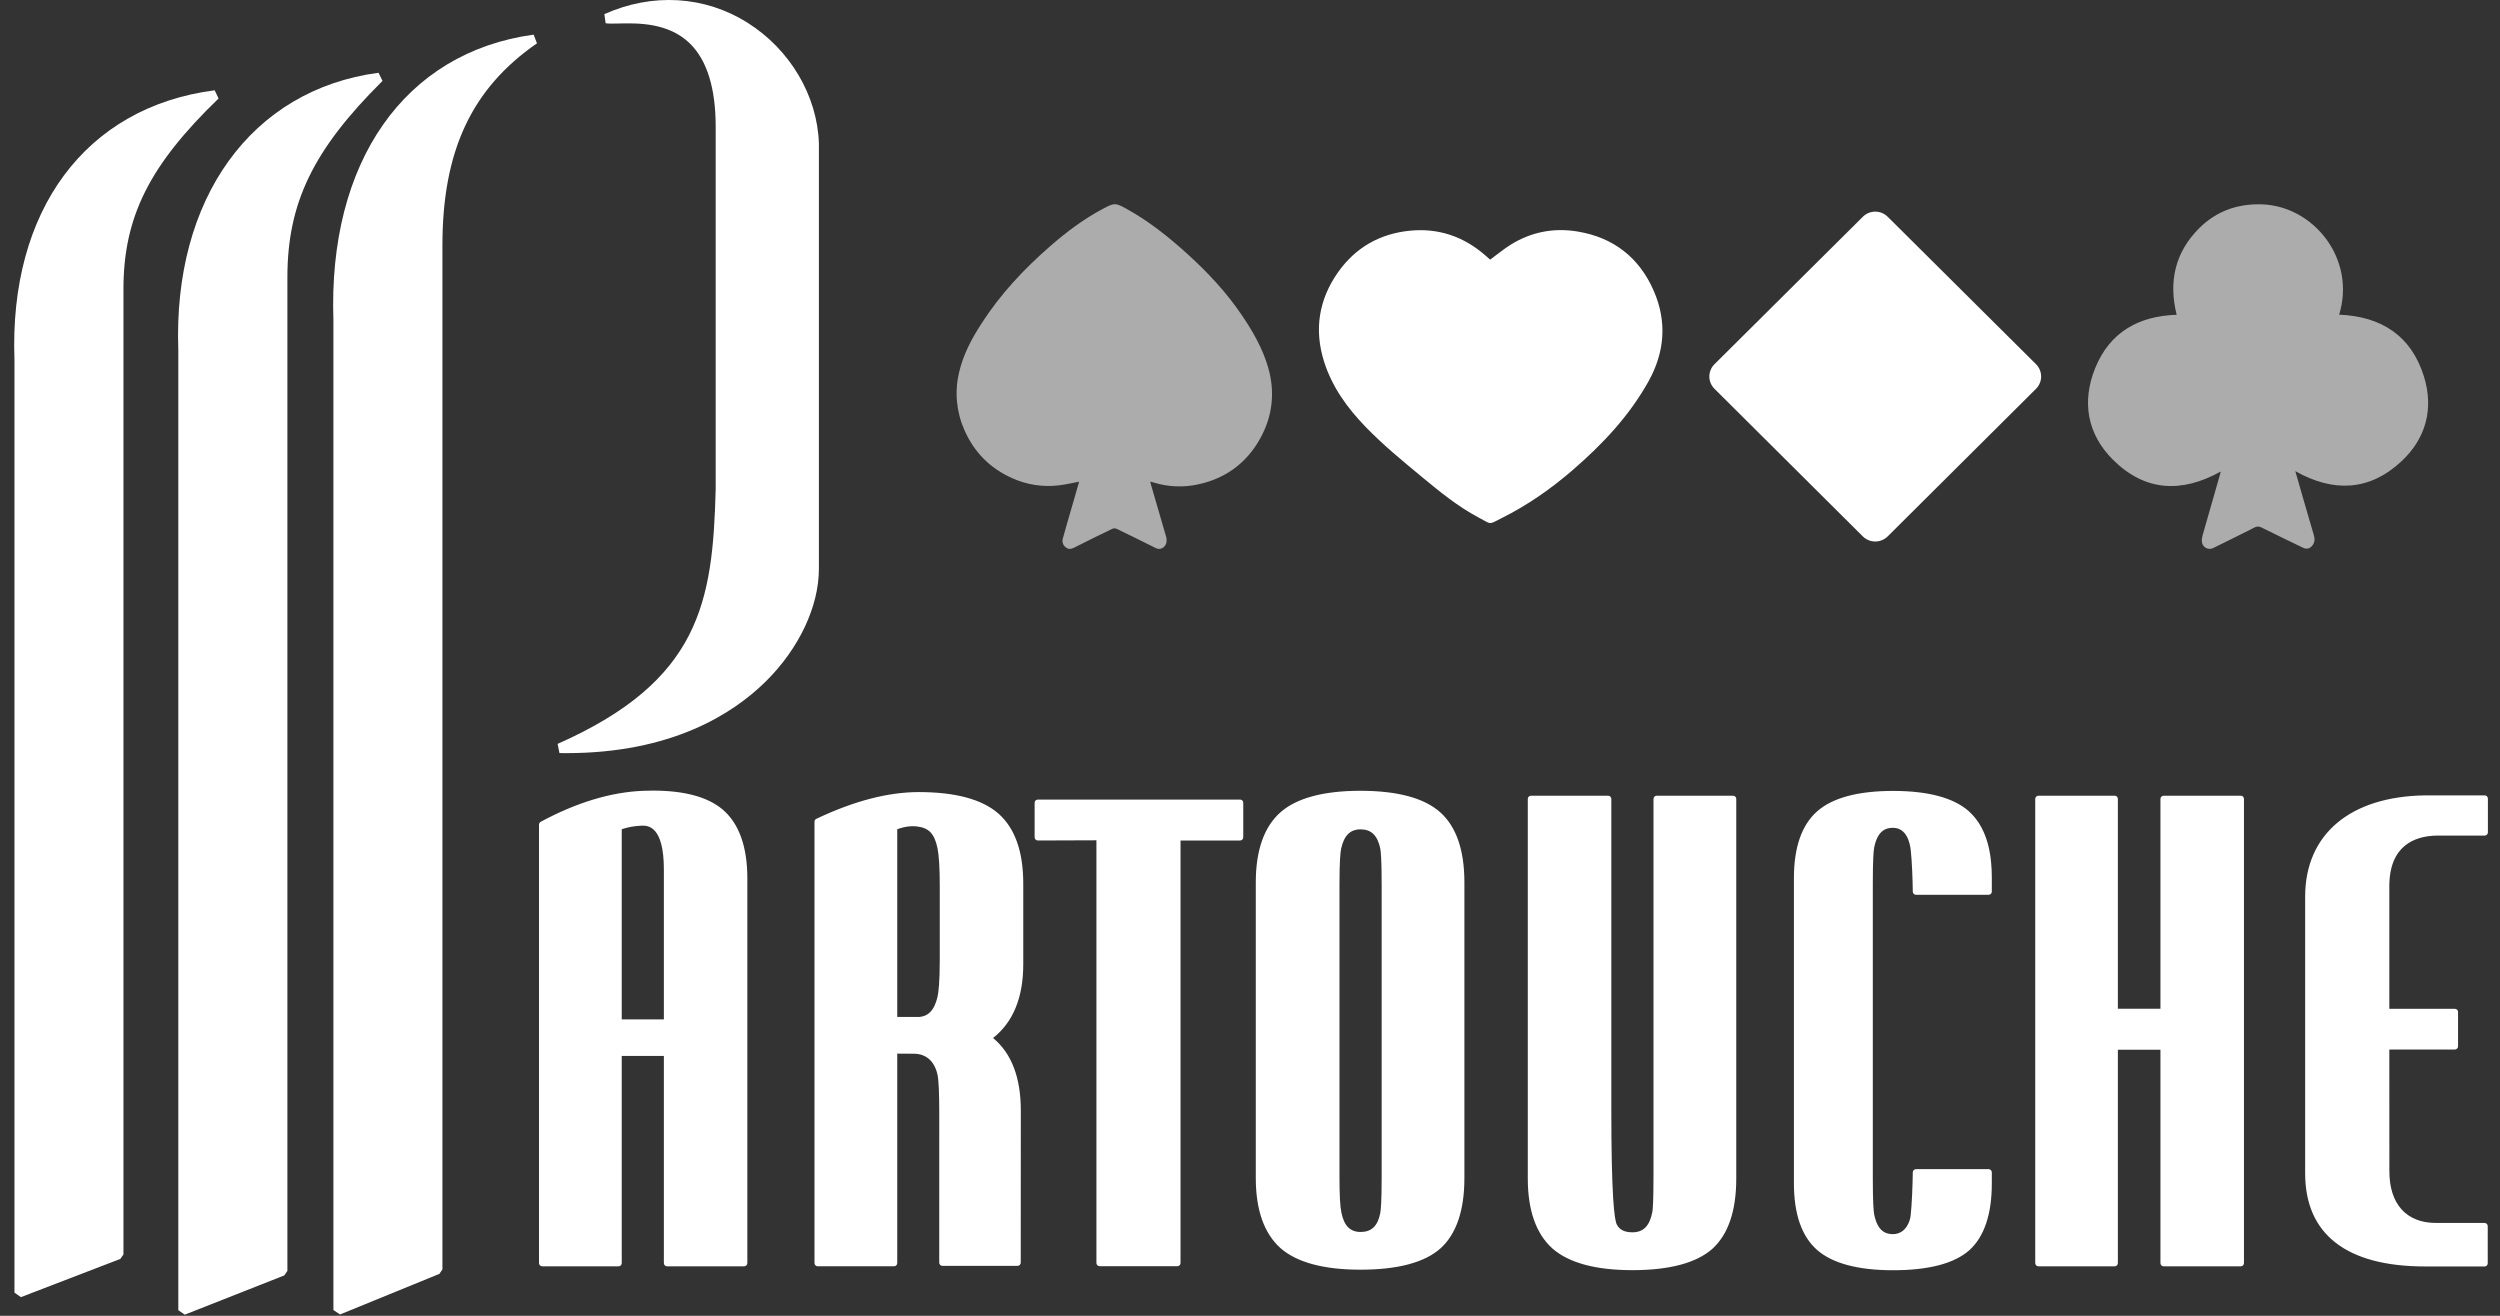 <svg width="95" height="50" viewBox="0 0 95 50" fill="none" xmlns="http://www.w3.org/2000/svg">
<rect x="0" y="0" width="95" height="50" fill="#333333" stroke="none"/>
<g clip-path="url(#clip0_491_205)">
<path d="M25.227 33.037V38.737H23.626V31.51C23.869 31.429 24.122 31.384 24.378 31.376L24.408 31.375C24.611 31.375 25.227 31.375 25.227 33.037ZM27.455 30.757C26.892 30.283 26.003 30.043 24.812 30.043C24.688 30.043 24.56 30.045 24.429 30.051C23.207 30.102 21.9 30.498 20.546 31.229C20.527 31.24 20.511 31.255 20.5 31.274C20.488 31.293 20.483 31.314 20.482 31.336V47.998C20.482 48.065 20.537 48.12 20.604 48.12H23.505C23.572 48.12 23.626 48.065 23.626 47.998V40.126H25.227V47.998C25.227 48.065 25.281 48.12 25.349 48.12H28.278C28.31 48.119 28.341 48.106 28.363 48.084C28.386 48.061 28.399 48.03 28.399 47.998V33.38C28.399 32.169 28.081 31.286 27.455 30.757ZM50.9 33.606C50.9 32.682 50.939 32.361 50.963 32.25C51.073 31.748 51.309 31.515 51.702 31.515C52.106 31.515 52.343 31.744 52.449 32.237C52.473 32.356 52.503 32.688 52.503 33.594V44.747C52.503 45.703 52.468 46.01 52.448 46.107C52.352 46.591 52.114 46.815 51.702 46.815C51.308 46.815 51.077 46.582 50.974 46.084C50.924 45.853 50.9 45.397 50.9 44.727V33.605V33.606ZM51.696 30.05C50.293 30.05 49.27 30.326 48.653 30.871C48.034 31.423 47.72 32.316 47.72 33.526V44.771C47.72 45.978 48.037 46.873 48.66 47.43C49.281 47.973 50.302 48.248 51.697 48.248C53.112 48.248 54.135 47.976 54.737 47.44C55.341 46.895 55.647 45.996 55.647 44.771V33.526C55.647 32.301 55.336 31.405 54.723 30.862C54.117 30.323 53.098 30.05 51.696 30.05ZM65.857 30.237H62.954C62.938 30.237 62.923 30.24 62.908 30.246C62.893 30.252 62.88 30.261 62.869 30.272C62.858 30.283 62.849 30.297 62.843 30.311C62.836 30.326 62.833 30.342 62.833 30.358V44.606C62.833 45.655 62.807 45.958 62.791 46.045C62.692 46.58 62.451 46.828 62.033 46.828C61.733 46.828 61.539 46.731 61.439 46.531C61.343 46.352 61.23 45.445 61.23 42.127V30.358C61.23 30.326 61.217 30.295 61.195 30.272C61.172 30.25 61.141 30.237 61.109 30.237H58.177C58.145 30.237 58.114 30.25 58.092 30.272C58.069 30.295 58.056 30.326 58.056 30.358V44.787C58.056 45.993 58.372 46.887 58.994 47.444C59.617 47.99 60.638 48.266 62.029 48.266C63.44 48.266 64.463 47.993 65.07 47.455C65.673 46.907 65.978 46.01 65.978 44.787V30.358C65.978 30.326 65.965 30.295 65.943 30.272C65.92 30.25 65.889 30.237 65.857 30.237ZM85.151 30.237H82.218C82.202 30.237 82.187 30.24 82.172 30.246C82.157 30.252 82.144 30.261 82.133 30.272C82.121 30.283 82.112 30.297 82.106 30.311C82.1 30.326 82.097 30.342 82.097 30.358V38.332H80.479V30.358C80.479 30.326 80.467 30.295 80.444 30.272C80.421 30.25 80.391 30.237 80.359 30.237H77.459C77.427 30.237 77.397 30.25 77.374 30.273C77.352 30.295 77.339 30.326 77.339 30.358V47.998C77.339 48.065 77.393 48.12 77.459 48.12H80.359C80.425 48.12 80.479 48.065 80.479 47.998V39.89H82.097V47.998C82.097 48.065 82.151 48.12 82.218 48.12H85.151C85.217 48.12 85.271 48.065 85.271 47.998V30.358C85.271 30.326 85.258 30.295 85.236 30.272C85.213 30.25 85.183 30.237 85.151 30.237ZM35.711 33.66V36.474C35.711 37.326 35.664 37.711 35.625 37.883C35.501 38.402 35.261 38.645 34.869 38.645L34.831 38.644H34.095V31.511C34.261 31.45 34.457 31.396 34.681 31.396C34.734 31.396 34.789 31.398 34.846 31.405C35.302 31.461 35.506 31.677 35.625 32.229C35.681 32.501 35.711 32.996 35.711 33.66ZM34.911 30.099C33.746 30.099 32.437 30.441 31.02 31.116C30.999 31.126 30.982 31.141 30.97 31.16C30.957 31.18 30.951 31.202 30.951 31.225V47.997C30.951 48.065 31.005 48.119 31.072 48.119H33.975C34.041 48.119 34.095 48.065 34.095 47.998V40.038H34.149C34.397 40.038 34.575 40.04 34.663 40.041L34.722 40.041C35.193 40.041 35.515 40.326 35.626 40.843C35.669 41.037 35.692 41.531 35.692 42.311L35.691 47.981C35.691 48.013 35.703 48.044 35.726 48.067C35.749 48.09 35.779 48.102 35.811 48.102H38.667C38.733 48.102 38.788 48.048 38.788 47.981L38.791 42.198C38.791 40.946 38.436 40.02 37.736 39.444C38.498 38.846 38.884 37.905 38.884 36.644V33.574C38.884 32.362 38.568 31.47 37.944 30.92C37.329 30.375 36.308 30.099 34.911 30.099ZM92.582 31.753H94.419C94.485 31.753 94.54 31.699 94.54 31.632V30.345C94.54 30.329 94.537 30.313 94.531 30.299C94.524 30.284 94.516 30.27 94.504 30.259C94.493 30.248 94.48 30.239 94.465 30.233C94.451 30.227 94.435 30.224 94.419 30.224H92.163C89.315 30.262 87.608 31.692 87.596 34.048V44.59C87.596 46.903 89.171 48.125 92.152 48.125L94.414 48.127C94.43 48.127 94.445 48.124 94.46 48.117C94.475 48.111 94.488 48.102 94.499 48.091C94.51 48.08 94.519 48.066 94.525 48.052C94.531 48.037 94.534 48.021 94.534 48.005V46.593C94.534 46.561 94.521 46.53 94.499 46.507C94.476 46.485 94.445 46.472 94.413 46.472H92.57C91.442 46.472 90.796 45.755 90.796 44.504L90.794 39.882H93.285C93.351 39.882 93.406 39.827 93.406 39.761V38.456C93.406 38.44 93.403 38.424 93.397 38.409C93.391 38.395 93.382 38.381 93.371 38.37C93.359 38.359 93.346 38.35 93.331 38.344C93.317 38.338 93.301 38.335 93.285 38.335H90.794V33.673C90.798 32.12 91.769 31.772 92.583 31.752M47.123 30.384H39.437C39.421 30.384 39.406 30.387 39.391 30.393C39.376 30.399 39.363 30.408 39.352 30.419C39.34 30.43 39.331 30.444 39.325 30.459C39.319 30.473 39.316 30.489 39.316 30.505V31.818C39.316 31.85 39.329 31.881 39.352 31.904C39.374 31.926 39.405 31.939 39.437 31.939H39.438L41.664 31.931V47.993C41.664 48.06 41.718 48.115 41.785 48.115H44.739C44.755 48.115 44.771 48.112 44.786 48.106C44.801 48.1 44.814 48.091 44.825 48.08C44.836 48.068 44.845 48.055 44.851 48.04C44.857 48.025 44.86 48.009 44.86 47.993V31.939H47.123C47.19 31.939 47.244 31.885 47.244 31.818V30.505C47.244 30.489 47.241 30.473 47.235 30.459C47.229 30.444 47.22 30.43 47.209 30.419C47.197 30.408 47.184 30.399 47.169 30.393C47.155 30.387 47.139 30.384 47.123 30.384ZM74.813 30.825C74.234 30.314 73.267 30.055 71.938 30.055C70.604 30.055 69.632 30.317 69.049 30.833C68.465 31.35 68.169 32.2 68.169 33.361V44.971C68.169 46.135 68.465 46.985 69.049 47.497C69.631 48.009 70.604 48.269 71.938 48.269C73.293 48.269 74.269 48.012 74.837 47.506C75.403 46.993 75.689 46.14 75.689 44.968V44.549C75.689 44.517 75.677 44.486 75.654 44.464C75.632 44.441 75.601 44.428 75.569 44.428H72.806C72.775 44.428 72.744 44.441 72.722 44.463C72.699 44.485 72.687 44.516 72.686 44.547C72.679 45.038 72.653 45.764 72.604 46.193C72.589 46.379 72.433 46.897 71.931 46.897C71.688 46.897 71.351 46.819 71.218 46.142C71.195 46.021 71.167 45.688 71.167 44.79V33.562C71.167 32.657 71.195 32.329 71.218 32.212C71.35 31.536 71.688 31.457 71.931 31.457C72.443 31.457 72.576 31.998 72.61 32.321C72.656 32.748 72.68 33.408 72.686 33.883C72.687 33.95 72.74 34.002 72.806 34.002H75.569C75.635 34.002 75.689 33.949 75.689 33.881V33.358C75.689 32.955 75.655 32.587 75.587 32.264C75.456 31.649 75.195 31.165 74.813 30.825Z" fill="white"/>
<path d="M8.306 3.742L8.157 3.431C3.254 4.064 0.339 7.99 0.55 13.677V49.121L0.796 49.291L4.575 47.837L4.691 47.668V10.992C4.691 8.249 5.671 6.285 8.306 3.742Z" fill="white"/>
<path d="M14.384 2.765C9.554 3.406 6.568 7.543 6.776 13.306V49.788L7.022 49.957L10.805 48.465L10.921 48.296V10.54C10.921 7.714 11.899 5.69 14.535 3.075L14.384 2.765H14.384Z" fill="white"/>
<path d="M12.67 12.178V49.782L12.92 49.95L16.699 48.406L16.812 48.237V9.327C16.812 5.735 17.92 3.366 20.405 1.646L20.278 1.316C15.375 1.988 12.46 6.149 12.67 12.178ZM28.415 0.868C26.782 -0.161 24.797 -0.281 22.966 0.537L23.014 0.884C23.138 0.902 23.305 0.898 23.519 0.893C24.223 0.877 25.402 0.851 26.221 1.657C26.868 2.293 27.196 3.355 27.196 4.813V18.591C27.085 22.88 26.607 25.87 21.189 28.268L21.259 28.617C21.349 28.618 21.437 28.619 21.525 28.619C25.5 28.619 27.836 27.144 29.103 25.892C30.365 24.643 31.118 23.044 31.118 21.614V5.447C31.059 3.637 30.023 1.884 28.414 0.869" fill="white"/>
<path d="M92.108 14.301C91.624 12.746 90.478 12.022 88.888 11.958C89.54 9.827 87.905 7.823 85.943 7.765C85.03 7.737 84.227 8.021 83.579 8.662C82.65 9.582 82.399 10.705 82.713 11.962C81.263 12.007 80.163 12.628 79.614 13.996C79.102 15.27 79.314 16.493 80.291 17.468C81.505 18.68 82.905 18.744 84.388 17.918C84.377 17.964 84.368 18.002 84.358 18.04C84.139 18.8 83.919 19.561 83.704 20.322C83.68 20.403 83.664 20.492 83.671 20.575C83.673 20.625 83.689 20.674 83.715 20.716C83.742 20.759 83.778 20.794 83.821 20.819C83.865 20.843 83.914 20.857 83.963 20.857C84.013 20.858 84.063 20.847 84.107 20.823C84.627 20.566 85.147 20.311 85.665 20.048C85.706 20.023 85.752 20.01 85.8 20.009C85.847 20.009 85.894 20.021 85.935 20.044C86.459 20.304 86.985 20.557 87.511 20.812C87.65 20.88 87.771 20.851 87.868 20.731C87.962 20.614 87.969 20.486 87.929 20.347C87.794 19.892 87.662 19.434 87.53 18.977C87.427 18.621 87.326 18.264 87.222 17.904C88.65 18.708 90.02 18.671 91.239 17.545C92.184 16.672 92.493 15.535 92.108 14.301ZM48.187 13.954C47.98 13.243 47.613 12.604 47.201 11.993C46.616 11.124 45.907 10.363 45.134 9.662C44.408 9.002 43.644 8.392 42.78 7.92C42.386 7.706 42.345 7.709 41.951 7.914C41.202 8.306 40.533 8.809 39.898 9.362C38.905 10.227 38.011 11.184 37.295 12.296C36.923 12.873 36.599 13.478 36.444 14.157C36.271 14.887 36.342 15.653 36.646 16.339C37.012 17.178 37.617 17.789 38.452 18.166C39.009 18.42 39.626 18.516 40.234 18.444C40.488 18.415 40.739 18.354 41.007 18.304L40.683 19.428C40.584 19.771 40.483 20.113 40.389 20.457C40.352 20.591 40.389 20.711 40.499 20.799C40.601 20.882 40.702 20.869 40.816 20.811C41.297 20.567 41.781 20.329 42.267 20.095C42.293 20.084 42.321 20.078 42.349 20.078C42.377 20.078 42.405 20.084 42.431 20.095C42.928 20.333 43.423 20.578 43.916 20.825C44.006 20.87 44.086 20.873 44.171 20.825C44.315 20.743 44.366 20.582 44.309 20.383L43.745 18.445C43.733 18.401 43.723 18.355 43.708 18.301C43.739 18.307 43.75 18.309 43.762 18.313C43.79 18.32 43.817 18.329 43.844 18.337C44.402 18.509 44.995 18.53 45.563 18.399C46.579 18.171 47.357 17.601 47.871 16.692C48.359 15.83 48.464 14.906 48.187 13.954Z" fill="#ACACAC"/>
<path d="M62.847 11.062C62.299 9.795 61.319 9.025 59.95 8.798C59.05 8.648 58.199 8.81 57.419 9.29C57.146 9.459 56.897 9.668 56.625 9.867C56.63 9.87 56.627 9.869 56.624 9.866C56.563 9.812 56.502 9.757 56.44 9.703C55.613 8.981 54.649 8.657 53.563 8.768C52.432 8.883 51.508 9.407 50.847 10.343C50.115 11.381 49.931 12.524 50.314 13.739C50.618 14.704 51.197 15.502 51.892 16.22C52.562 16.914 53.307 17.524 54.049 18.138C54.725 18.696 55.406 19.252 56.183 19.664C56.708 19.942 56.551 19.943 57.076 19.681C58.047 19.197 58.932 18.578 59.754 17.869C60.888 16.889 61.91 15.811 62.647 14.485C63.264 13.373 63.348 12.219 62.847 11.062Z" fill="white"/>
<path d="M70.789 20.385C70.915 20.508 71.084 20.577 71.26 20.577C71.435 20.577 71.604 20.508 71.73 20.385L77.369 14.774C77.43 14.713 77.479 14.64 77.512 14.56C77.546 14.48 77.563 14.394 77.563 14.307C77.563 14.22 77.546 14.134 77.512 14.054C77.479 13.974 77.43 13.901 77.369 13.84L71.73 8.235C71.604 8.111 71.436 8.042 71.26 8.042C71.084 8.042 70.915 8.111 70.79 8.235L65.15 13.84C65.088 13.901 65.039 13.974 65.006 14.054C64.972 14.134 64.955 14.22 64.955 14.307C64.955 14.394 64.972 14.48 65.006 14.56C65.039 14.64 65.088 14.713 65.15 14.774L70.789 20.385Z" fill="white"/>
</g>
<defs>
<clipPath id="clip0_491_205">
<rect width="94" height="50" fill="white" transform="translate(0.539)"/>
</clipPath>
</defs>
</svg>
